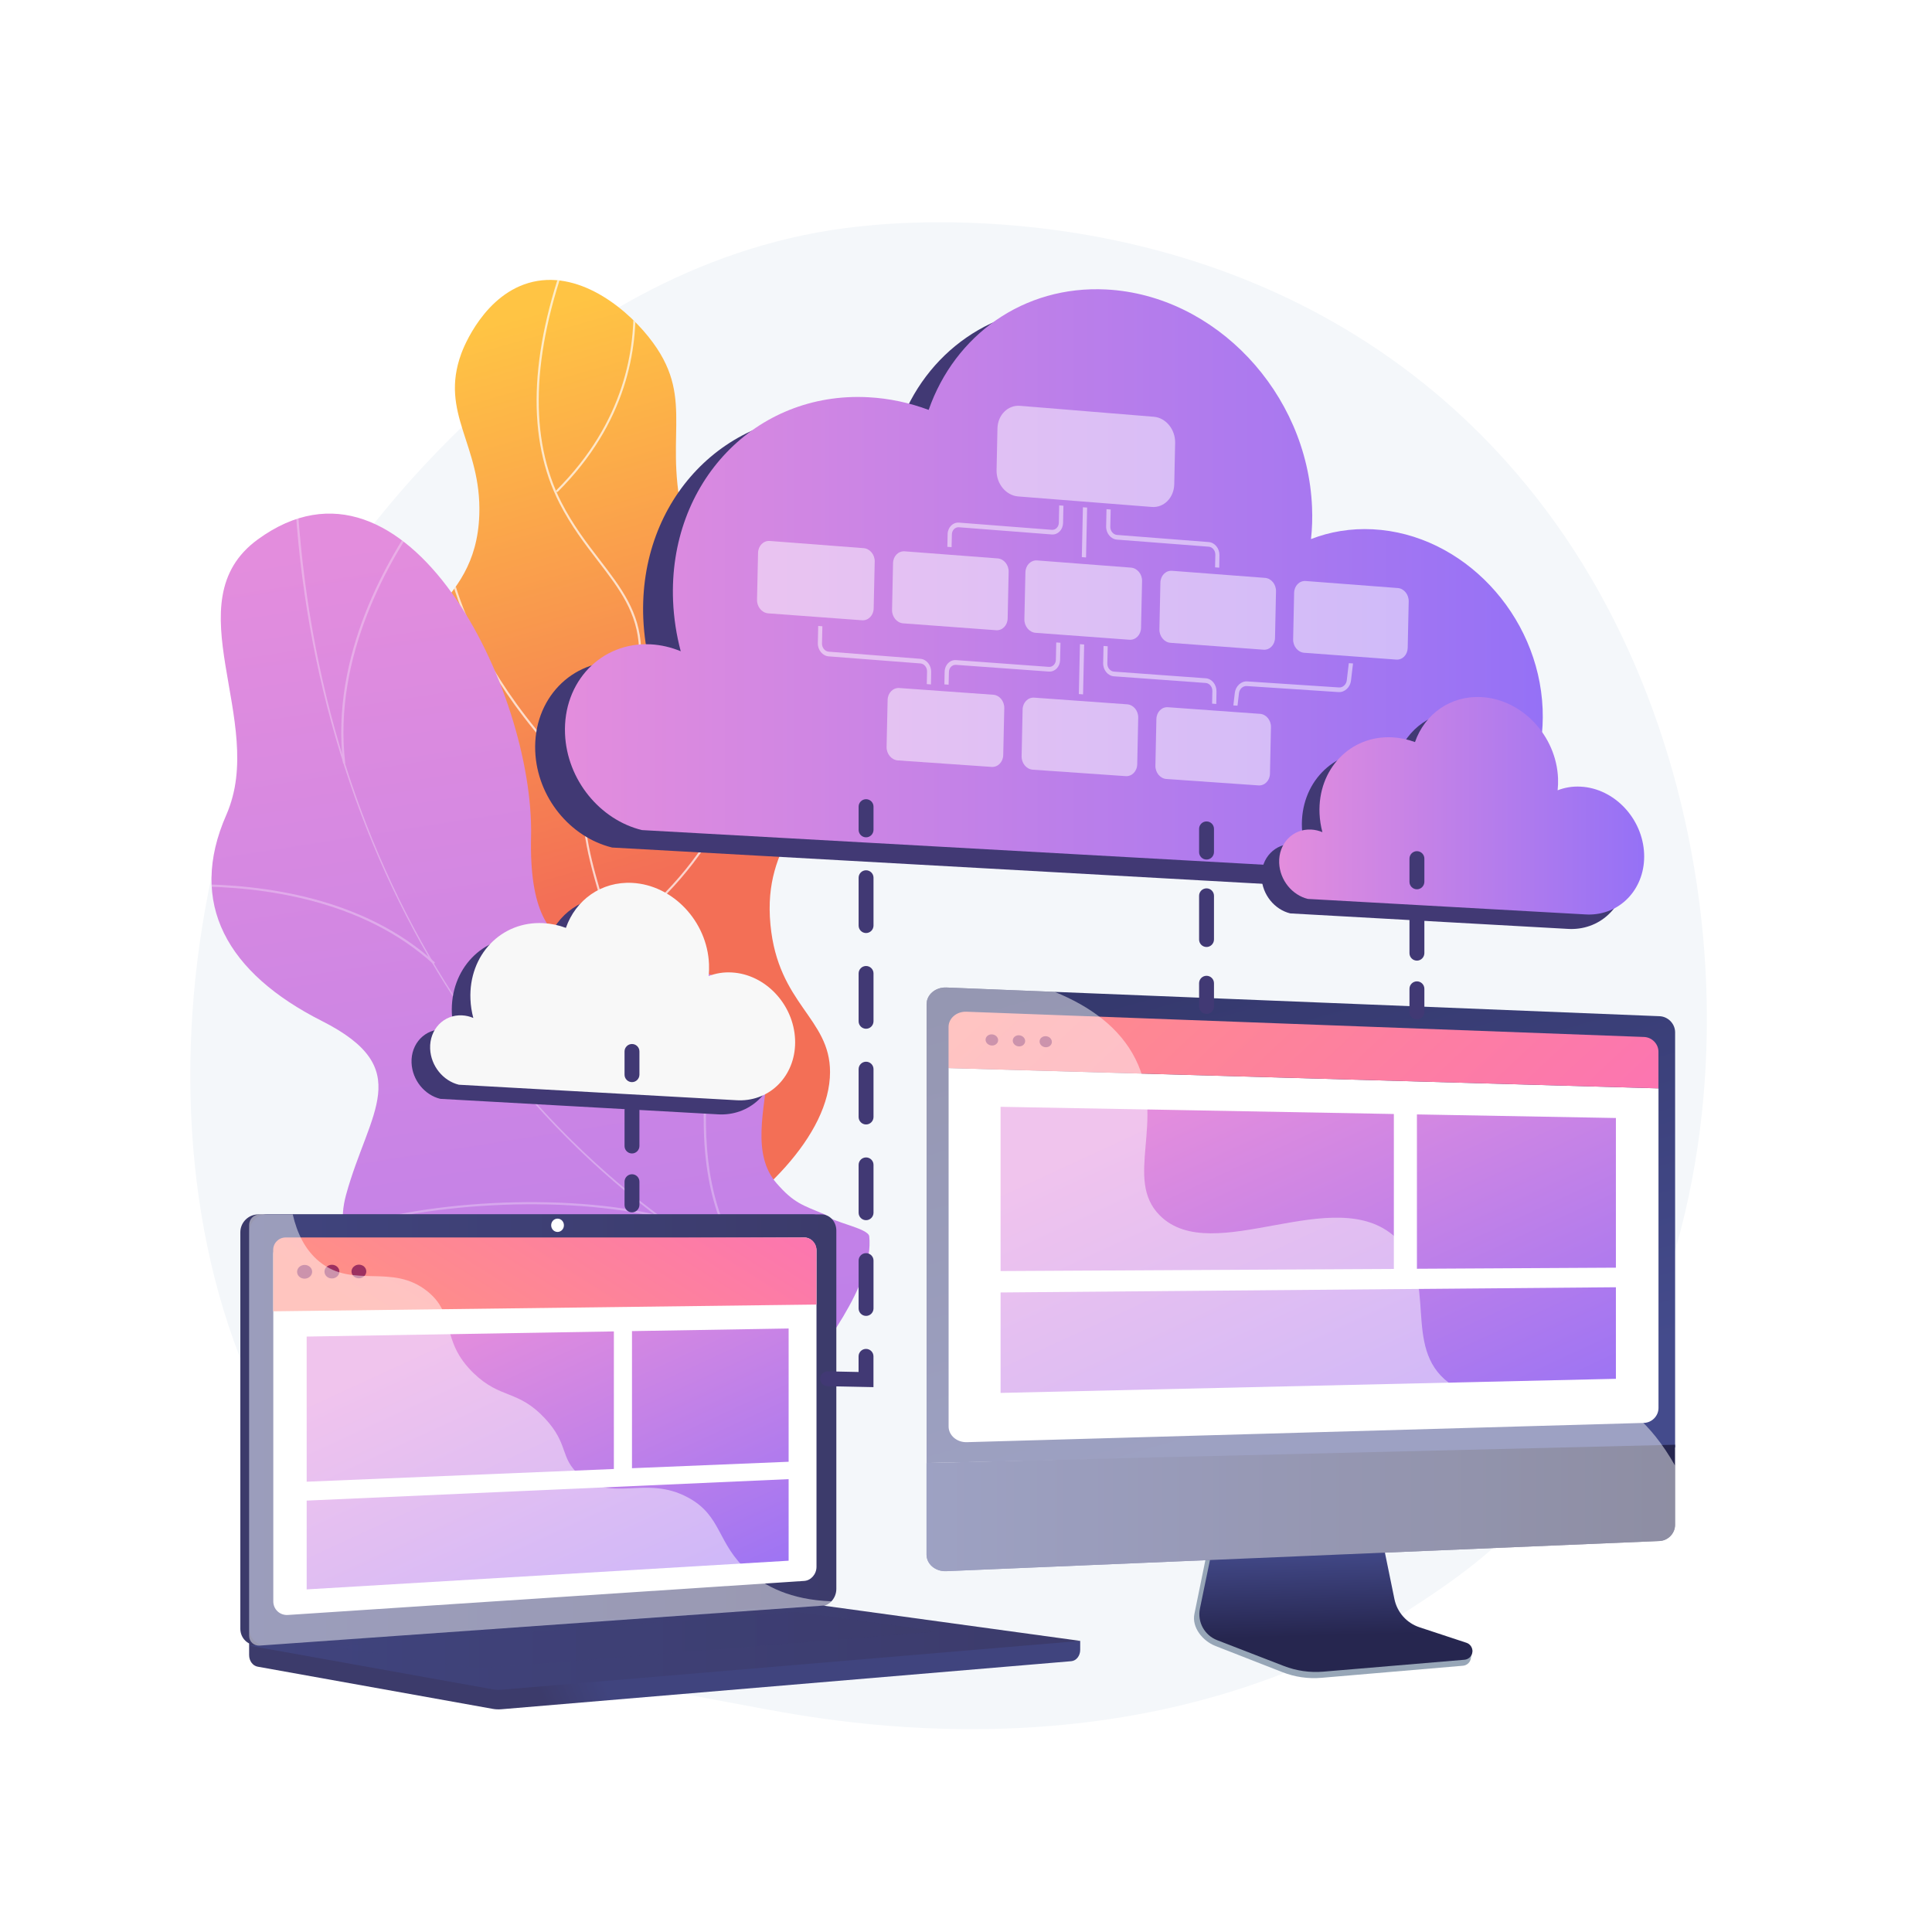 <?xml version="1.0" encoding="UTF-8"?> <!-- Generator: Adobe Illustrator 24.0.2, SVG Export Plug-In . SVG Version: 6.00 Build 0) --> <svg xmlns="http://www.w3.org/2000/svg" xmlns:xlink="http://www.w3.org/1999/xlink" x="0px" y="0px" viewBox="0 0 3710 3710" style="enable-background:new 0 0 3710 3710;" xml:space="preserve"> <style type="text/css"> .st0{fill:#FFFFFF;} .st1{fill:#F4F7FA;} .st2{clip-path:url(#SVGID_3_);} .st3{opacity:0.7;fill:#FFFFFF;} .st4{opacity:0.3;clip-path:url(#SVGID_6_);} .st5{fill:#FCFDFE;} .st6{fill:url(#SVGID_7_);} .st7{fill:url(#SVGID_8_);} .st8{fill:url(#SVGID_9_);} .st9{fill:url(#SVGID_10_);} .st10{opacity:0.3;fill:url(#SVGID_11_);} .st11{fill:url(#SVGID_12_);} .st12{fill:url(#SVGID_13_);} .st13{fill:url(#SVGID_14_);} .st14{fill:url(#SVGID_15_);} .st15{fill:#9D3060;} .st16{opacity:0.48;fill:#FFFFFF;} .st17{fill:#97A6B7;} .st18{fill:url(#SVGID_16_);} .st19{fill:url(#SVGID_17_);} .st20{fill:url(#SVGID_18_);} .st21{fill:url(#SVGID_19_);} .st22{fill:url(#SVGID_20_);} .st23{fill:url(#SVGID_21_);} .st24{fill:url(#SVGID_22_);} .st25{opacity:0.48;} .st26{enable-background:new ;} .st27{fill:#413974;} .st28{fill:url(#SVGID_23_);} .st29{fill:#F8F8F8;} .st30{fill:url(#SVGID_24_);} .st31{opacity:0.5;} </style> <g id="Background"> <g> <g> <rect class="st0" width="3710" height="3710"></rect> </g> </g> </g> <g id="Illustration"> <g id="Virtualization_technology"> <path class="st1" d="M2927.3,2915.5c-75.8,78.1-143.6,124.1-195.6,158.7c-506.5,338.2-1085.4,240.7-1264.4,207.4 c-288.8-53.7-532.6-91.7-742-280.9c-475.9-430-452.8-1327-89.1-1882.6c43.1-65.9,406.2-604.1,986.4-680 c14.2-1.9,24.8-2.9,34.1-3.9c89.8-9.5,646-59.7,1099.5,320.3c64.9,54.4,169.4,152.5,266.3,302.1 C3376.7,1603.8,3377.8,2451.1,2927.3,2915.5z"></path> <g> <g> <g> <defs> <path id="SVGID_1_" d="M877.3,2447.7c-92-70.8-101.7-246.9-73.7-363.6c32.8-136.3,103.9-137,121.1-244.9 c32.1-201-201.2-281-184.9-486.2c13.3-167.8,174.3-178,180.6-364.5c4.5-134.6-77.1-193.9-34.5-309.8 c3.6-9.9,44.4-116.1,137.4-137.5c93.9-21.6,186.2,55.9,230.8,117.1c82.6,113.1,14.9,187.4,63.6,357.4 c66.3,231.4,230.9,230.7,244.5,411.2c11.2,149.1-98.5,183.9-82.7,348.9c14.6,153.2,114.5,178.9,114.4,282.9 C1593.8,2298,1065,2592.2,877.3,2447.7z"></path> </defs> <linearGradient id="SVGID_2_" gradientUnits="userSpaceOnUse" x1="838.223" y1="652.855" x2="1140.365" y2="1715.562"> <stop offset="0" style="stop-color:#FFC444"></stop> <stop offset="0.996" style="stop-color:#F36F56"></stop> </linearGradient> <use xlink:href="#SVGID_1_" style="overflow:visible;fill:url(#SVGID_2_);"></use> <clipPath id="SVGID_3_"> <use xlink:href="#SVGID_1_" style="overflow:visible;"></use> </clipPath> <g class="st2"> <path class="st3" d="M1009.5,2564.3c-0.7,0-1.4-0.4-1.8-1.1c-0.5-1-0.2-2.2,0.8-2.7c90.4-48.2,166.8-113.2,227-193.3 c57-75.8,116-154.2,115.7-254.4c-0.2-75.8-34.1-118-76.9-171.5c-41.7-52.1-93.7-117-127.1-234.7 c-19.1-67.2-42.8-150.9-17.7-249.3c14.6-57.4,38.6-89,59.6-117c22-29.2,39.5-52.3,38-94.6c-2.5-69.1-37.8-115-78.7-168.3 c-25.3-32.9-51.4-66.9-73.9-110.8c-63.2-123.6-58.4-285.8,14.2-482.2c0.4-1,1.5-1.6,2.6-1.2c1,0.4,1.6,1.5,1.2,2.6 c-72.2,195.3-77,356.5-14.4,479c22.3,43.6,48.3,77.4,73.5,110.2c41.3,53.8,77,100.2,79.5,170.6c1.6,43.7-17.1,68.5-38.8,97.1 c-20.9,27.7-44.5,59-59,115.6c-24.9,97.4-1.3,180.5,17.7,247.2c33.2,116.9,84.9,181.5,126.4,233.3 c43.3,54.1,77.5,96.8,77.8,174c0.3,101.6-59,180.5-116.5,256.8c-60.6,80.5-137.4,145.9-228.4,194.4 C1010.1,2564.2,1009.8,2564.3,1009.5,2564.3z"></path> <path class="st3" d="M1122.9,1506.8c-0.5,0-1-0.2-1.4-0.6c-146.1-141.8-212.2-270.7-241.8-353.8 c-32.2-90.2-29.8-147.7-29.7-148.2c0.1-1.1,1-2,2.1-1.9c1.1,0.1,1.9,1,1.9,2.1c0,0.6-2.4,57.4,29.6,147 c29.6,82.6,95.3,210.8,240.8,352c0.8,0.8,0.8,2,0,2.8C1123.9,1506.6,1123.4,1506.8,1122.9,1506.8z"></path> <path class="st3" d="M1183.4,1801.1c-0.6,0-1.2-0.3-1.6-0.8c-0.7-0.9-0.5-2.1,0.4-2.8c195.5-146.7,252.2-316.9,265.3-433.9 c14.2-126.8-18.3-220.1-18.6-221c-0.4-1,0.2-2.2,1.2-2.5c1-0.4,2.2,0.2,2.5,1.2c0.3,0.9,33.1,95,18.8,222.6 c-13.1,117.8-70.1,289.2-266.9,436.8C1184.2,1801,1183.8,1801.1,1183.4,1801.1z"></path> <path class="st3" d="M1301.2,2288c-0.2,0-0.4,0-0.6-0.1c-221.1-74.9-333-199.2-387.9-290.3c-59.6-98.8-66.9-181-66.9-181.8 c-0.1-1.1,0.7-2.1,1.8-2.1c1.1,0,2.1,0.7,2.2,1.8c0.1,0.8,7.3,82.3,66.5,180.3c54.6,90.4,165.8,213.9,385.7,288.4 c1,0.4,1.6,1.5,1.2,2.5C1302.8,2287.5,1302.1,2288,1301.2,2288z"></path> <path class="st3" d="M1069.8,944.8c-0.5,0-1-0.2-1.4-0.6c-0.8-0.8-0.8-2,0-2.8c131.5-131.2,152.7-272.9,147.3-368.6 c-5.8-103.7-43.1-177.3-43.5-178c-0.5-1-0.1-2.2,0.9-2.7c1-0.5,2.2-0.1,2.7,0.9c0.4,0.7,38.1,75.1,43.9,179.6 c5.4,96.5-16,239.4-148.5,371.7C1070.9,944.6,1070.3,944.8,1069.8,944.8z"></path> </g> </g> </g> <g> <g> <g> <defs> <path id="SVGID_4_" d="M1455.6,2706.5c19.7-3.5,59.6-28.5,67.3-39.3c51.3-71.9,156.1-200.2,146.3-293.1 c-1.7-15.9-73.4-27.3-84.1-41.5c-44-18.4-60.4-22.1-93.6-60.1c-98-112.3,103.1-341-146.3-406.6 c-182.6-48-331.8,21-325.4-259.3c6.4-280.3-238.8-779.3-524.8-570.7c-164.2,119.7,18.8,349.4-60.3,528.7 c-75.1,170.4,1.9,304.2,183.4,396c181.6,91.8,90.6,173,46.5,333.6c-53,193,241.1,213.1,377.6,210.8 C1152.5,2503.4,1433.7,2572.9,1455.6,2706.5z"></path> </defs> <linearGradient id="SVGID_5_" gradientUnits="userSpaceOnUse" x1="875.015" y1="999.923" x2="1413.725" y2="4443.831"> <stop offset="3.597120e-03" style="stop-color:#E38DDD"></stop> <stop offset="1" style="stop-color:#9571F6"></stop> </linearGradient> <use xlink:href="#SVGID_4_" style="overflow:visible;fill:url(#SVGID_5_);"></use> <clipPath id="SVGID_6_"> <use xlink:href="#SVGID_4_" style="overflow:visible;"></use> </clipPath> <g class="st4"> <g> <path class="st5" d="M1594,2528.9l1.7-3.9C992.6,2264.9,609.2,1675.2,570.1,947.5l-4.3,0.2 c18.6,344.9,118.6,671,289.4,943.3C1034.7,2177.3,1290.2,2397.8,1594,2528.9z"></path> <path class="st5" d="M633.7,2372c167.9-63.8,453-78.6,635.5-32.8l1-4.1c-183.2-45.9-469.5-31.1-638.1,33L633.7,2372z"></path> <path class="st5" d="M1476.2,2476.4l2.7-3.3c-75.6-62.1-116.8-160-122.6-291c-4.3-96.1,10.3-207.4,43.2-330.8l-4.1-1.1 c-33.1,123.8-47.6,235.6-43.4,332.1C1357.9,2314.6,1399.6,2413.5,1476.2,2476.4z"></path> <path class="st5" d="M832.4,1851.5l2.9-3.2c-136.4-124.4-328.8-150.4-466.2-150.4l0,4.3C505.8,1702.1,697,1728,832.4,1851.5 z"></path> <path class="st5" d="M658.8,1466.2l4.2-0.5c-24.6-206.5,86.1-394.6,154.4-488.4l-3.4-2.5 C745.3,1069.1,634,1258.2,658.8,1466.2z"></path> </g> </g> </g> </g> </g> </g> <g> <linearGradient id="SVGID_7_" gradientUnits="userSpaceOnUse" x1="1152.576" y1="3212.31" x2="1040.463" y2="3259.398"> <stop offset="0" style="stop-color:#40447E"></stop> <stop offset="0.996" style="stop-color:#3C3B6B"></stop> </linearGradient> <path class="st6" d="M2074.4,3151l-1596-13.9v41.1c0,11.2,7,20.7,16.4,22.3l451.3,81c5.4,1,10.8,1.2,16.2,0.8l1094.7-92.3 c9.8-0.8,17.3-10.3,17.3-21.8V3151z"></path> <linearGradient id="SVGID_8_" gradientUnits="userSpaceOnUse" x1="1002.871" y1="2718.19" x2="881.199" y2="2769.293"> <stop offset="0" style="stop-color:#40447E"></stop> <stop offset="0.996" style="stop-color:#3C3B6B"></stop> </linearGradient> <path class="st7" d="M1560.6,3084.3L496,3159.5c-19.1,1.3-34.5-13-34.5-32v-761.1c0-19,15.5-34.4,34.5-34.4h1064.6 c15.7,0,28.4,13.9,28.4,31.1v688C1589,3068.4,1576.3,3083.2,1560.6,3084.3z"></path> <linearGradient id="SVGID_9_" gradientUnits="userSpaceOnUse" x1="478.447" y1="2745.852" x2="1606.01" y2="2745.852"> <stop offset="0" style="stop-color:#40447E"></stop> <stop offset="0.996" style="stop-color:#3C3B6B"></stop> </linearGradient> <path class="st8" d="M1577.6,3084.3L513,3159.5c-19.1,1.3-34.5-13-34.5-32v-761.1c0-19,15.5-34.4,34.5-34.4h1064.6 c15.7,0,28.4,13.9,28.4,31.1v688C1606,3068.4,1593.3,3083.2,1577.6,3084.3z"></path> <path class="st0" d="M1544.5,3035.8l-991.6,65.4c-15.5,1-28.1-10.7-28.1-26.2v-666.3c0-15.5,12.6-28.1,28.1-28.2l991.6-4.1 c12.9-0.1,23.4,11.4,23.4,25.5v606.9C1567.9,3022.8,1557.4,3034.9,1544.5,3035.8z"></path> <path class="st0" d="M1082.9,2352.9c0,7.1-5.5,12.8-12.2,12.8c-6.8,0-12.3-5.7-12.3-12.8s5.5-12.8,12.3-12.8 C1077.4,2340.1,1082.9,2345.8,1082.9,2352.9z"></path> <linearGradient id="SVGID_10_" gradientUnits="userSpaceOnUse" x1="478.447" y1="3162.821" x2="2074.41" y2="3162.821"> <stop offset="0" style="stop-color:#40447E"></stop> <stop offset="0.996" style="stop-color:#3C3B6B"></stop> </linearGradient> <path class="st9" d="M1551.1,3080.9l-1072.6,79.2l467.7,83.9c5.4,1,10.8,1.2,16.2,0.8l1112.1-93.8l-506.3-69.5 C1562.5,3080.6,1556.7,3080.5,1551.1,3080.9z"></path> <linearGradient id="SVGID_11_" gradientUnits="userSpaceOnUse" x1="634.958" y1="3149.744" x2="1804.31" y2="3149.744"> <stop offset="0" style="stop-color:#40447E"></stop> <stop offset="0.996" style="stop-color:#3C3B6B"></stop> </linearGradient> <polygon class="st10" points="635,3162.1 1527.9,3095.2 1804.3,3132.8 919,3204.3 "></polygon> <g> <linearGradient id="SVGID_12_" gradientUnits="userSpaceOnUse" x1="915.736" y1="2655.069" x2="1308.785" y2="2035.355"> <stop offset="0" style="stop-color:#FF9085"></stop> <stop offset="1" style="stop-color:#FB6FBB"></stop> </linearGradient> <path class="st11" d="M1568,2505.1l-1043.4,13v-117.9c0-13.2,10.7-23.9,23.9-23.9h995.5c13.2,0,23.9,10.7,23.9,23.9V2505.1z"></path> <g> <linearGradient id="SVGID_13_" gradientUnits="userSpaceOnUse" x1="826.063" y1="2575.8" x2="1153.914" y2="3286.438"> <stop offset="3.597120e-03" style="stop-color:#E38DDD"></stop> <stop offset="1" style="stop-color:#9571F6"></stop> </linearGradient> <polygon class="st12" points="1178.8,2820.9 588.9,2845.3 588.9,2566.6 1178.8,2556.7 "></polygon> <linearGradient id="SVGID_14_" gradientUnits="userSpaceOnUse" x1="1227.812" y1="2390.119" x2="1541.351" y2="3069.734"> <stop offset="3.597120e-03" style="stop-color:#E38DDD"></stop> <stop offset="1" style="stop-color:#9571F6"></stop> </linearGradient> <polygon class="st13" points="1514.4,2807 1213.6,2819.4 1213.6,2556.1 1514.4,2551.1 "></polygon> <linearGradient id="SVGID_15_" gradientUnits="userSpaceOnUse" x1="885.662" y1="2586.508" x2="1185.663" y2="3236.778"> <stop offset="3.597120e-03" style="stop-color:#E38DDD"></stop> <stop offset="1" style="stop-color:#9571F6"></stop> </linearGradient> <polygon class="st14" points="1514.4,2997 588.9,3052.1 588.9,2881.6 1514.4,2840.4 "></polygon> </g> <path class="st15" d="M599.4,2442.1c0,7.3-6.5,13.2-14.4,13.3c-8,0.1-14.5-5.8-14.5-13.1c0-7.3,6.5-13.3,14.5-13.3 C593,2429,599.4,2434.9,599.4,2442.1z"></path> <path class="st15" d="M651.7,2441.8c0,7.3-6.4,13.2-14.3,13.2c-7.9,0.1-14.3-5.8-14.3-13.1c0-7.3,6.4-13.2,14.3-13.2 C645.3,2428.7,651.7,2434.6,651.7,2441.8z"></path> <path class="st15" d="M703.4,2441.5c0,7.2-6.3,13.1-14.2,13.2c-7.8,0.1-14.2-5.8-14.2-13c0-7.2,6.4-13.1,14.2-13.2 C697.1,2428.5,703.4,2434.3,703.4,2441.5z"></path> </g> <path class="st16" d="M1321.1,2875.6c-82.1-44.2-146.6,11.8-208.9-43.4c-37.8-33.5-19.2-58.4-65.7-108.4 c-51.5-55.4-85-36.8-136.7-86.6c-65.4-63-32.7-112.1-89-157.4c-68.3-54.9-142-4.1-207.1-56.8c-28.1-22.7-43.4-55.7-51.5-90.9 h-63.6c-11.2,0-20.2,9-20.2,20.2v788.9c0,11.2,9.1,19.5,20.2,18.8l1085-77c5.3-0.4,10-3.5,13.1-8c-79.4-2.9-128.2-29.5-159.4-57 C1376.3,2964.1,1386.9,2911,1321.1,2875.6z"></path> </g> <g> <path class="st17" d="M2722.9,3135.8c-24.7-8.2-43.1-29.1-48.3-54.9l-35.9-177.8l-307.3,10.9l-37.8,185.2 c-5.3,25.9,15.9,52,40.3,61.5l128.6,50.3c23.9,9.4,49.6,13.1,75.2,10.9l271.7-23.2c7.9-0.7,14.3-6.9,15.2-14.9 c0.9-8,6.5-17-1.1-19.5L2722.9,3135.8z"></path> <linearGradient id="SVGID_16_" gradientUnits="userSpaceOnUse" x1="2560.87" y1="2966.339" x2="2565.541" y2="3141.491"> <stop offset="0" style="stop-color:#444B8C"></stop> <stop offset="0.996" style="stop-color:#26264F"></stop> </linearGradient> <path class="st18" d="M2726,3124.9c-24.7-8.1-43.1-28.8-48.3-54.2l-35.9-175.5L2342,2906l-37.8,182.9 c-5.3,25.6,8.7,51.3,33.1,60.7l128.4,49.7c23.9,9.2,49.6,12.9,75.1,10.8l271.4-22.9c7.9-0.7,14.3-6.8,15.2-14.7 s-3.8-15.4-11.4-17.9L2726,3124.9z"></path> <linearGradient id="SVGID_17_" gradientUnits="userSpaceOnUse" x1="2599.003" y1="2748.593" x2="2084.312" y2="941.624"> <stop offset="0" style="stop-color:#444B8C"></stop> <stop offset="0.996" style="stop-color:#26264F"></stop> </linearGradient> <path class="st19" d="M3216.7,2779.5v-797.2c0-16.3-13.5-30.3-30-30.9l-1369.5-55.1c-20.8-0.8-37.9,13.6-37.9,32v881 L3216.7,2779.5z"></path> <g> <path class="st0" d="M1821.6,2051v688.2c0,17.2,15.9,30.8,35.2,30.2l1299.8-37c15.5-0.4,28.2-13.3,28.2-28.7V2090L1821.6,2051z"></path> <linearGradient id="SVGID_18_" gradientUnits="userSpaceOnUse" x1="2084.249" y1="1580.062" x2="3022.249" y2="2587.138"> <stop offset="0" style="stop-color:#FF9085"></stop> <stop offset="1" style="stop-color:#FB6FBB"></stop> </linearGradient> <path class="st20" d="M3184.7,2090v-70.4c0-15-12.4-27.7-27.6-28.3l-1301.1-48.5c-19-0.7-34.5,12.5-34.5,29.3v79L3184.7,2090z"></path> <g> <path class="st15" d="M1916.7,1997.4c0,5.9-5.4,10.5-12,10.3c-6.7-0.2-12.1-5.2-12.1-11.1c0-5.9,5.4-10.6,12.1-10.3 C1911.3,1986.5,1916.7,1991.5,1916.7,1997.4z"></path> <path class="st15" d="M1968.6,1999.1c0,5.9-5.3,10.5-11.9,10.3c-6.6-0.2-11.9-5.2-11.9-11.1s5.3-10.5,11.9-10.3 C1963.3,1988.3,1968.6,1993.2,1968.6,1999.1z"></path> <path class="st15" d="M2019.9,2000.8c0,5.8-5.3,10.4-11.8,10.2c-6.5-0.2-11.8-5.1-11.8-11c0-5.9,5.3-10.4,11.8-10.2 C2014.7,1990,2019.9,1994.9,2019.9,2000.8z"></path> </g> </g> <linearGradient id="SVGID_19_" gradientUnits="userSpaceOnUse" x1="1779.213" y1="2895.815" x2="3216.658" y2="2895.815"> <stop offset="0" style="stop-color:#444B8C"></stop> <stop offset="0.996" style="stop-color:#26264F"></stop> </linearGradient> <path class="st21" d="M1779.2,2809.3v175.9c0,18.4,17.1,32.8,37.9,31.9l1369.5-57.9c16.5-0.7,30-14.6,30-31v-153.9L1779.2,2809.3 z"></path> <g> <g> <linearGradient id="SVGID_20_" gradientUnits="userSpaceOnUse" x1="2226.654" y1="2133.224" x2="2637.469" y2="3023.692"> <stop offset="3.597120e-03" style="stop-color:#E38DDD"></stop> <stop offset="1" style="stop-color:#9571F6"></stop> </linearGradient> <polygon class="st22" points="2676.6,2436.7 1921.4,2440.8 1921.4,2125.4 2676.6,2139.2 "></polygon> <linearGradient id="SVGID_21_" gradientUnits="userSpaceOnUse" x1="2747.438" y1="1935.134" x2="3126.147" y2="2756.009"> <stop offset="3.597120e-03" style="stop-color:#E38DDD"></stop> <stop offset="1" style="stop-color:#9571F6"></stop> </linearGradient> <polygon class="st23" points="3103,2434.3 2720.9,2436.4 2720.9,2140 3103,2146.9 "></polygon> <linearGradient id="SVGID_22_" gradientUnits="userSpaceOnUse" x1="2294.837" y1="2102.244" x2="2688.088" y2="2954.641"> <stop offset="3.597120e-03" style="stop-color:#E38DDD"></stop> <stop offset="1" style="stop-color:#9571F6"></stop> </linearGradient> <polygon class="st24" points="3103,2647.7 1921.4,2674.8 1921.4,2481.9 3103,2471.9 "></polygon> </g> </g> <g class="st25"> <path class="st0" d="M3068.3,2676.6c-112.5-38-205.5,39.5-286.4-21.5c-91.2-68.8-17.5-200.9-101.8-278.8 c-117.1-108.2-351.3,59.6-453-42.4c-69.9-70.1,12.6-182.3-46.7-300.4c-30.1-60-86.5-100.9-155-128.8l-208.3-8.4 c-20.8-0.8-37.9,13.6-37.9,32v881v175.9c0,18.4,17.1,32.8,37.9,31.9l1369.5-57.9c16.5-0.7,30-14.6,30-31v-113.8 C3168.4,2729.3,3115.2,2692.4,3068.3,2676.6z"></path> </g> </g> <g> <g class="st26"> <g> <path class="st27" d="M2067.4,589.5c209.1,11,385.9,198.1,394.9,418c0.9,21,0.2,41.4-2,61.3c36.3-14.2,76.4-21,118.9-18.8 c172.6,9,318.5,163.5,325.9,345c7,172.5-113.5,307.3-273.6,312.6c-8.4,0.2-16.9,0.2-25.5-0.3l-1430.5-79.8 c-80.6-19.7-144.1-96.5-147.7-185c-4.1-99.8,69.5-176.6,164.4-171.7c20.1,1.1,39.6,5.7,57.8,13.3 c-8.3-31.2-13.3-63.6-14.7-96.7c-9.3-227.4,158.5-402.5,374.6-391.1c40.2,2.1,79.2,10.5,116.2,24.3 C1776.2,677.3,1908.2,581.2,2067.4,589.5z"></path> </g> <g> <linearGradient id="SVGID_23_" gradientUnits="userSpaceOnUse" x1="1084.832" y1="1114.82" x2="2962.597" y2="1114.82"> <stop offset="3.597120e-03" style="stop-color:#E38DDD"></stop> <stop offset="1" style="stop-color:#9571F6"></stop> </linearGradient> <path class="st28" d="M2124.6,555.9c209.1,11,385.9,198.1,394.9,418c0.9,21,0.2,41.4-2,61.3c36.3-14.2,76.4-21,118.9-18.8 c172.6,9,318.5,163.5,325.9,345c7,172.5-113.5,307.3-273.6,312.6c-8.4,0.2-16.9,0.2-25.5-0.3L1232.7,1594 c-80.6-19.7-144.1-96.5-147.7-185c-4.1-99.8,69.5-176.6,164.4-171.7c20.1,1.1,39.6,5.7,57.8,13.3 c-8.3-31.2-13.3-63.6-14.7-96.7c-9.3-227.4,158.5-402.5,374.6-391.1c40.2,2.1,79.2,10.5,116.2,24.3 C1833.4,643.7,1965.4,547.6,2124.6,555.9z"></path> </g> </g> </g> <g> <g class="st26"> <g> <path class="st27" d="M1178.4,1722.5c78.1,4.1,144.1,74,147.4,156.1c0.3,7.8,0.1,15.5-0.8,22.9c13.5-5.3,28.5-7.9,44.4-7 c64.4,3.4,118.9,61,121.7,128.8c2.6,64.4-42.4,114.7-102.1,116.7c-3.1,0.1-6.3,0.1-9.5-0.1l-534-29.8 c-30.1-7.3-53.8-36-55.2-69.1c-1.5-37.2,26-65.9,61.4-64.1c7.5,0.4,14.8,2.1,21.5,5c-3.1-11.7-5-23.7-5.5-36.1 c-3.5-84.9,59.1-150.3,139.9-146c15,0.8,29.6,3.9,43.4,9.1C1069.7,1755.2,1119,1719.4,1178.4,1722.5z"></path> </g> <g> <path class="st29" d="M1214.1,1695.4c78.1,4.1,144.1,74,147.4,156.1c0.3,7.8,0.1,15.5-0.8,22.9c13.5-5.3,28.5-7.9,44.4-7 c64.4,3.4,118.9,61,121.7,128.8c2.6,64.4-42.4,114.7-102.1,116.7c-3.1,0.1-6.3,0.1-9.5-0.1l-534-29.8 c-30.1-7.3-53.8-36-55.2-69.1c-1.5-37.2,26-65.9,61.4-64.1c7.5,0.4,14.8,2.1,21.5,5c-3.1-11.7-5-23.7-5.5-36.1 c-3.5-84.9,59.1-150.3,139.9-146c15,0.8,29.6,3.9,43.4,9.1C1105.4,1728.2,1154.6,1692.3,1214.1,1695.4z"></path> </g> </g> </g> <g> <g class="st26"> <g> <path class="st27" d="M2810.7,1366.4c78.1,4.1,144.1,74,147.4,156.1c0.3,7.8,0,15.5-0.8,22.9c13.5-5.3,28.5-7.9,44.4-7 c64.4,3.4,118.9,61,121.7,128.8c2.6,64.4-42.4,114.7-102.1,116.7c-3.1,0.1-6.3,0.1-9.5-0.1l-534.1-29.8 c-30.1-7.3-53.8-36-55.1-69.1c-1.5-37.2,26-65.9,61.4-64.1c7.5,0.4,14.8,2.1,21.6,5c-3.1-11.7-5-23.7-5.5-36.1 c-3.5-84.9,59.1-150.3,139.9-146c15,0.8,29.6,3.9,43.4,9.1C2702,1399.2,2751.2,1363.3,2810.7,1366.4z"></path> </g> <g> <linearGradient id="SVGID_24_" gradientUnits="userSpaceOnUse" x1="2456.354" y1="1547.307" x2="3157.383" y2="1547.307"> <stop offset="3.597120e-03" style="stop-color:#E38DDD"></stop> <stop offset="1" style="stop-color:#9571F6"></stop> </linearGradient> <path class="st30" d="M2844.5,1338.6c78.1,4.1,144.1,74,147.4,156.1c0.3,7.8,0,15.5-0.8,22.9c13.5-5.3,28.5-7.9,44.4-7 c64.4,3.4,118.9,61,121.7,128.8c2.6,64.4-42.4,114.7-102.1,116.7c-3.1,0.1-6.3,0.1-9.5-0.1l-534.1-29.8 c-30.1-7.3-53.8-36-55.1-69.1c-1.5-37.2,26-65.9,61.4-64.1c7.5,0.4,14.8,2.1,21.6,5c-3.1-11.7-5-23.7-5.5-36.1 c-3.5-84.9,59.1-150.3,139.9-146c15,0.8,29.6,3.9,43.4,9.1C2735.8,1371.4,2785.1,1335.5,2844.5,1338.6z"></path> </g> </g> </g> <g> <g> <path class="st27" d="M1663.1,1607.9c-7.9,0-14.3-6.4-14.3-14.3V1549c0-7.9,6.4-14.3,14.3-14.3c7.9,0,14.3,6.4,14.3,14.3v44.6 C1677.3,1601.5,1671,1607.9,1663.1,1607.9z"></path> <path class="st27" d="M1663.1,2526.9c-7.9,0-14.3-6.4-14.3-14.3v-91.9c0-7.9,6.4-14.3,14.3-14.3c7.9,0,14.3,6.4,14.3,14.3v91.9 C1677.3,2520.5,1671,2526.9,1663.1,2526.9z M1663.1,2343.1c-7.9,0-14.3-6.4-14.3-14.3v-91.9c0-7.9,6.4-14.3,14.3-14.3 c7.9,0,14.3,6.4,14.3,14.3v91.9C1677.3,2336.7,1671,2343.1,1663.1,2343.1z M1663.1,2159.3c-7.9,0-14.3-6.4-14.3-14.3v-91.9 c0-7.9,6.4-14.3,14.3-14.3c7.9,0,14.3,6.4,14.3,14.3v91.9C1677.3,2152.9,1671,2159.3,1663.1,2159.3z M1663.1,1975.5 c-7.9,0-14.3-6.4-14.3-14.3v-91.9c0-7.9,6.4-14.3,14.3-14.3c7.9,0,14.3,6.4,14.3,14.3v91.9 C1677.3,1969.1,1671,1975.5,1663.1,1975.5z M1663.1,1791.7c-7.9,0-14.3-6.4-14.3-14.3v-91.9c0-7.9,6.4-14.3,14.3-14.3 c7.9,0,14.3,6.4,14.3,14.3v91.9C1677.3,1785.3,1671,1791.7,1663.1,1791.7z"></path> <path class="st27" d="M1677.3,2663.7l-88.4-1.8c-7.9-0.2-14.1-6.7-14-14.5c0.2-7.8,6.5-14,14.2-14c0.1,0,0.2,0,0.3,0l59.3,1.2 v-30c0-7.9,6.4-14.3,14.3-14.3c7.9,0,14.3,6.4,14.3,14.3V2663.7z"></path> </g> <g> <path class="st27" d="M2316.9,1650.6c-7.9,0-14.3-6.4-14.3-14.3v-44.6c0-7.9,6.4-14.3,14.3-14.3c7.9,0,14.3,6.4,14.3,14.3v44.6 C2331.1,1644.2,2324.7,1650.6,2316.9,1650.6z"></path> <path class="st27" d="M2316.9,1818.5c-7.9,0-14.3-6.4-14.3-14.3v-84c0-7.9,6.4-14.3,14.3-14.3c7.9,0,14.3,6.4,14.3,14.3v84 C2331.1,1812.1,2324.7,1818.5,2316.9,1818.5z"></path> <path class="st27" d="M2316.9,1947c-7.9,0-14.3-6.4-14.3-14.3v-44.6c0-7.9,6.4-14.3,14.3-14.3c7.9,0,14.3,6.4,14.3,14.3v44.6 C2331.1,1940.7,2324.7,1947,2316.9,1947z"></path> </g> <g> <path class="st27" d="M2720.9,1707.7c-7.9,0-14.3-6.4-14.3-14.3v-44.6c0-7.9,6.4-14.3,14.3-14.3c7.9,0,14.3,6.4,14.3,14.3v44.6 C2735.1,1701.3,2728.7,1707.7,2720.9,1707.7z"></path> <path class="st27" d="M2720.9,1844.7c-7.9,0-14.3-6.4-14.3-14.3v-68.5c0-7.9,6.4-14.3,14.3-14.3c7.9,0,14.3,6.4,14.3,14.3v68.5 C2735.1,1838.3,2728.7,1844.7,2720.9,1844.7z"></path> <path class="st27" d="M2720.9,1957.7c-7.9,0-14.3-6.4-14.3-14.3v-44.6c0-7.9,6.4-14.3,14.3-14.3c7.9,0,14.3,6.4,14.3,14.3v44.6 C2735.1,1951.4,2728.7,1957.7,2720.9,1957.7z"></path> </g> <g> <path class="st27" d="M1213.6,2078c-7.9,0-14.3-6.4-14.3-14.3v-44.6c0-7.9,6.4-14.3,14.3-14.3c7.9,0,14.3,6.4,14.3,14.3v44.6 C1227.8,2071.6,1221.4,2078,1213.6,2078z"></path> <path class="st27" d="M1213.6,2215c-7.9,0-14.3-6.4-14.3-14.3v-68.5c0-7.9,6.4-14.3,14.3-14.3c7.9,0,14.3,6.4,14.3,14.3v68.5 C1227.8,2208.6,1221.4,2215,1213.6,2215z"></path> <path class="st27" d="M1213.6,2328.1c-7.9,0-14.3-6.4-14.3-14.3v-44.6c0-7.9,6.4-14.3,14.3-14.3c7.9,0,14.3,6.4,14.3,14.3v44.6 C1227.8,2321.7,1221.4,2328.1,1213.6,2328.1z"></path> </g> </g> <g class="st31"> <path class="st0" d="M2215.6,800.3l-256.8-21c-23.4-1.9-42.9,17.6-43.4,43.7l-1.7,79.8c-0.6,26,18,48.6,41.4,50.5l256.8,20.2 c23.2,1.8,42.4-17.7,43-43.6l1.7-79.3C2257.2,824.7,2238.8,802.2,2215.6,800.3z"></path> <g> <path class="st0" d="M2171.8,1090l-180.1-13.8c-12.2-0.9-22.3,9.3-22.6,22.7l-2,90.2c-0.3,13.5,9.4,25.2,21.5,26.1l180.1,13.3 c12.1,0.9,22.1-9.3,22.4-22.7l2-89.9C2193.5,1102.6,2183.9,1091,2171.8,1090z"></path> <path class="st0" d="M2429.2,1109.7l-178.5-13.6c-12.1-0.9-22.1,9.2-22.4,22.6l-1.9,89.8c-0.3,13.4,9.3,25,21.3,25.9l178.5,13.2 c12,0.9,21.9-9.2,22.2-22.6l1.9-89.4C2450.7,1122.2,2441.2,1110.6,2429.2,1109.7z"></path> <path class="st0" d="M1658.4,1052.6l-180.1-13.8c-12.2-0.9-22.3,9.3-22.6,22.7l-2,90.2c-0.3,13.5,9.4,25.2,21.5,26.1l180.1,13.3 c12.1,0.9,22.1-9.3,22.4-22.7l2-89.9C1680.1,1065.2,1670.5,1053.5,1658.4,1052.6z"></path> <path class="st0" d="M1915.8,1072.3l-178.5-13.6c-12.1-0.9-22.1,9.2-22.4,22.6l-1.9,89.8c-0.3,13.4,9.3,25,21.3,25.9l178.5,13.2 c12,0.9,21.9-9.2,22.2-22.6l1.9-89.4C1937.3,1084.8,1927.8,1073.2,1915.8,1072.3z"></path> <path class="st0" d="M2684.2,1129.2l-176.9-13.5c-12-0.9-21.9,9.2-22.2,22.6l-1.9,89.4c-0.3,13.4,9.2,24.9,21.1,25.8l176.9,13.1 c11.9,0.9,21.7-9.2,22-22.5l1.9-89C2705.5,1141.7,2696.1,1130.1,2684.2,1129.2z"></path> </g> <g> <polygon class="st0" points="2085.5,1070.5 2077.4,1069.8 2079.5,974.1 2087.6,974.7 "></polygon> <path class="st0" d="M1827.3,1050.7l-8.1-0.6l0.5-24.4c0.3-13.1,10.1-23,22-22.1l178.1,13.8c7.3,0.6,13.4-5.6,13.5-13.7 l0.7-33.2l8.1,0.6l-0.7,33.2c-0.3,13.1-10.1,23-21.8,22l-178.1-13.8c-7.3-0.6-13.5,5.6-13.6,13.7L1827.3,1050.7z"></path> <path class="st0" d="M2341.3,1090.1l-8-0.6l0.5-24.1c0.2-8.1-5.5-15.1-12.8-15.6l-176.2-13.6c-11.7-0.9-21-12.3-20.7-25.3 l0.7-33.1l8,0.6l-0.7,33.1c-0.2,8.1,5.6,15.1,12.8,15.7l176.2,13.7c11.6,0.9,20.8,12.2,20.6,25.2L2341.3,1090.1z"></path> </g> <g> <path class="st0" d="M1787.7,1314.3l-8-0.6l0.5-24.1c0.2-8.1-5.5-15.1-12.8-15.6l-176.2-13.6c-11.7-0.9-21-12.3-20.7-25.3 l0.7-33.1l8,0.6l-0.7,33.1c-0.2,8.1,5.6,15.1,12.8,15.7l176.2,13.7c11.6,0.9,20.8,12.2,20.6,25.2L1787.7,1314.3z"></path> </g> <g> <path class="st0" d="M1907.2,1334.1l-180.1-12.9c-12.2-0.9-22.3,9.4-22.6,22.8l-2,90.2c-0.3,13.5,9.4,25.1,21.5,26l180.1,12.5 c12.1,0.8,22.1-9.4,22.4-22.8l2-89.9C1928.9,1346.5,1919.3,1334.9,1907.2,1334.1z"></path> <path class="st0" d="M2164.6,1352.5l-178.5-12.8c-12.1-0.9-22.1,9.3-22.4,22.7l-1.9,89.8c-0.3,13.4,9.3,25,21.3,25.8l178.5,12.4 c12,0.8,21.9-9.3,22.2-22.7l1.9-89.4C2186.1,1364.9,2176.6,1353.4,2164.6,1352.5z"></path> <path class="st0" d="M2419.7,1370.8l-176.9-12.7c-12-0.9-21.9,9.3-22.2,22.7l-1.9,89.4c-0.3,13.4,9.2,24.9,21.1,25.7l176.9,12.3 c11.9,0.8,21.8-9.3,22-22.6l1.9-89C2441,1383.2,2431.6,1371.7,2419.7,1370.8z"></path> </g> <g> <polygon class="st0" points="2079.8,1333.4 2071.7,1332.8 2073.8,1237 2081.9,1237.6 "></polygon> <path class="st0" d="M1821.6,1314.8l-8.1-0.6l0.5-24.4c0.3-13.1,10.1-23.1,22-22.2l178.1,13c7.3,0.5,13.4-5.6,13.5-13.7 l0.7-33.2l8.1,0.6l-0.7,33.2c-0.3,13.1-10.1,23-21.8,22.1l-178.1-12.9c-7.3-0.5-13.5,5.7-13.6,13.8L1821.6,1314.8z"></path> <path class="st0" d="M2335.6,1351.8l-8-0.6l0.5-24.1c0.2-8.1-5.5-15.1-12.8-15.6l-176.2-12.8c-11.7-0.8-21-12.2-20.7-25.2 l0.7-33.1l8,0.6l-0.7,33.1c-0.2,8.1,5.6,15.1,12.8,15.6l176.2,12.8c11.6,0.8,20.8,12.1,20.6,25.1L2335.6,1351.8z"></path> <path class="st0" d="M2368.4,1354.6l8,0.5l2.8-24c0.9-8,7.6-14.1,14.8-13.7l176.3,11.6c11.7,0.8,22.5-9.1,24-22.1l3.9-32.9 l-8.1-0.5l-3.9,32.9c-0.9,8-7.6,14.2-14.9,13.7l-176.3-11.6c-11.6-0.8-22.3,9.1-23.8,22L2368.4,1354.6z"></path> </g> </g> </g> </g> </svg> 